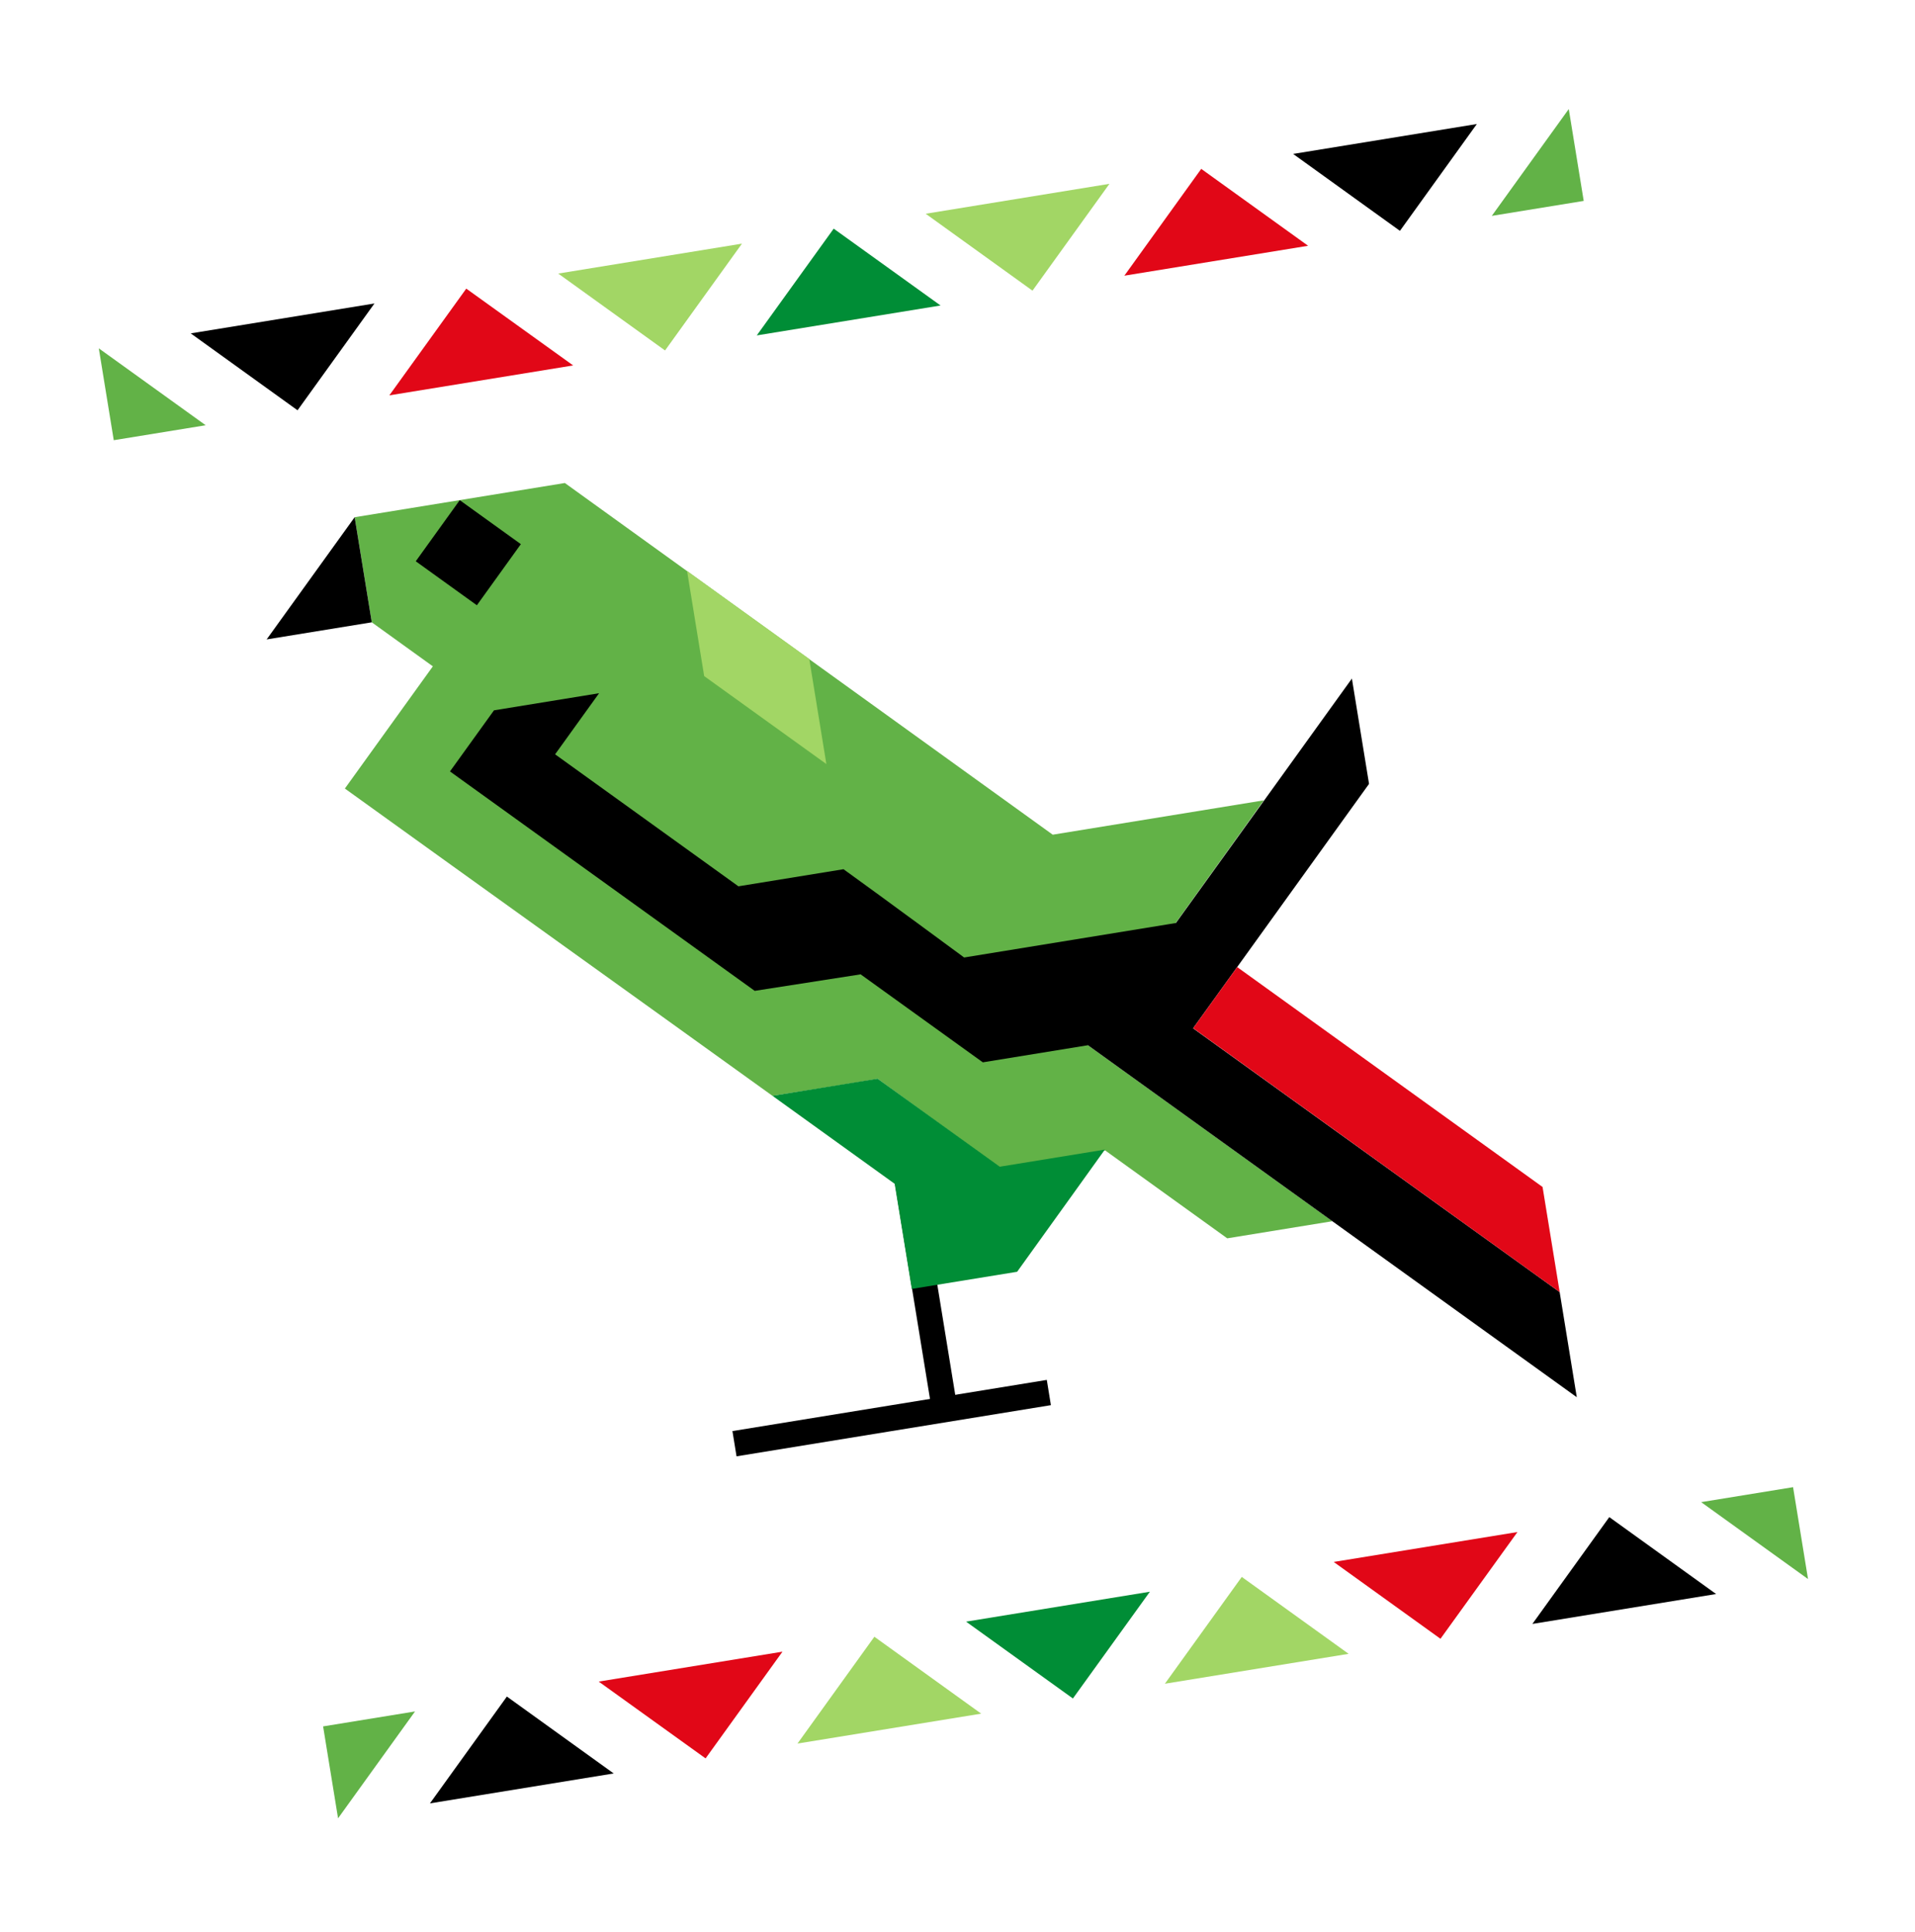 <svg width="231" height="233" viewBox="0 0 231 233" fill="none" xmlns="http://www.w3.org/2000/svg">
<g clip-path="url(#clip0_20_53251)">
<path d="M111.017 142.375L107.972 142.871L112.429 170.258L115.475 169.762L111.017 142.375Z" fill="black"/>
<path d="M126.272 166.441L88.351 172.613L88.846 175.659L126.767 169.486L126.272 166.441Z" fill="black"/>
<path d="M131.229 126.07C131.229 126.07 148.915 101.444 152.451 96.534L126.987 100.679C117.203 93.631 73.05 61.794 68.136 58.259L42.782 62.386L44.845 75.063L52.214 80.372C48.675 85.287 45.14 90.201 41.6 95.112C58.799 107.499 75.987 119.797 93.185 132.18C93.185 132.18 105.816 130.181 105.862 130.117C105.862 130.117 115.701 137.276 120.616 140.815C124.854 140.125 133.314 138.763 133.314 138.763C138.224 142.295 143.127 145.832 148.037 149.364L160.718 147.3C155.807 143.761 136.148 129.609 131.233 126.073L131.229 126.07Z" fill="#62B247"/>
<path d="M55.458 60.328L50.152 67.699L57.523 73.005L62.829 65.634L55.458 60.328Z" fill="black"/>
<path d="M32.164 77.126L44.845 75.062L42.781 62.385C39.242 67.296 35.703 72.215 32.164 77.126Z" fill="black"/>
<path d="M99.683 92.161L97.619 79.484C92.708 75.945 87.793 72.406 82.878 68.867L84.942 81.548C89.856 85.083 94.772 88.626 99.683 92.161Z" fill="#A2D665"/>
<path d="M143.913 124.035C143.913 124.035 161.615 99.459 165.143 94.55L163.075 81.847C155.998 91.677 148.924 101.506 141.845 111.332L116.3 115.49C116.3 115.49 106.627 108.353 101.75 104.842L89.073 106.905C81.704 101.597 74.333 96.292 66.96 90.984L72.265 83.615L59.588 85.679L54.279 93.048C66.533 101.87 78.786 110.693 91.039 119.515L103.814 117.523C108.725 121.058 113.64 124.597 118.555 128.136L131.232 126.073C150.891 140.225 170.546 154.377 190.202 168.529L188.137 155.849L143.917 124.034L143.913 124.035Z" fill="black"/>
<path d="M149.235 116.648C147.465 119.102 145.696 121.56 143.93 124.02C158.667 134.631 173.403 145.241 188.139 155.848L186.075 143.171C186.075 143.171 159.061 123.723 149.239 116.648L149.235 116.648Z" fill="#E10717"/>
<path d="M105.86 130.112L93.183 132.176C98.097 135.715 103.012 139.254 107.923 142.789L109.987 155.466L122.693 153.398C126.226 148.495 133.277 138.662 133.277 138.662L120.6 140.726L105.86 130.112Z" fill="#008D36"/>
<path d="M40.779 219.319L50.063 206.43L38.975 208.234L40.779 219.319Z" fill="#62B247"/>
<path d="M218.096 190.46L216.292 179.379L205.204 181.184L218.096 190.46Z" fill="#62B247"/>
<path d="M13.722 53.097L24.81 51.292L11.918 42.016L13.722 53.097Z" fill="#62B247"/>
<path d="M179.95 26.038L191.038 24.233L189.235 13.152L179.95 26.038Z" fill="#62B247"/>
<path d="M51.867 217.518L74.029 213.91L61.144 204.633L51.863 217.518L51.867 217.518Z" fill="black"/>
<path d="M96.194 210.304L118.356 206.696L105.472 197.419L96.198 210.303L96.194 210.304Z" fill="#A2D665"/>
<path d="M184.846 195.874L207.008 192.267L194.123 182.989L184.846 195.874Z" fill="black"/>
<path d="M140.517 203.088L162.679 199.481L149.791 190.204L140.514 203.089L140.517 203.088Z" fill="#A2D665"/>
<path d="M45.169 36.604L23.007 40.211L35.891 49.488L45.169 36.604Z" fill="black"/>
<path d="M89.495 29.389L67.337 32.996L80.222 42.273L89.499 29.389L89.495 29.389Z" fill="#A2D665"/>
<path d="M178.147 14.959L155.985 18.566L168.87 27.844L178.147 14.959Z" fill="black"/>
<path d="M133.823 22.174L111.661 25.781L124.546 35.059L133.827 22.173L133.823 22.174Z" fill="#A2D665"/>
<path d="M72.221 202.828L85.112 212.093L94.387 199.22L72.218 202.828L72.221 202.828Z" fill="#E10717"/>
<path d="M160.881 188.398L173.76 197.665L183.046 184.79L160.877 188.398L160.881 188.398Z" fill="#E10717"/>
<path d="M69.138 44.078L56.244 34.813L46.965 47.687L69.134 44.079L69.138 44.078Z" fill="#E10717"/>
<path d="M157.792 29.645L144.901 20.369L135.627 33.253C135.627 33.253 154.098 30.246 157.796 29.644L157.792 29.645Z" fill="#E10717"/>
<path d="M116.534 195.598L129.421 204.867L138.707 191.989L116.534 195.598Z" fill="#008D36"/>
<path d="M113.456 36.848L100.565 27.579L91.287 40.456L113.46 36.847L113.456 36.848Z" fill="#008D36"/>
</g>
<defs>
<clipPath id="clip0_20_53251">
<rect width="200" height="202.974" fill="white" transform="translate(0 32.133) rotate(-9.245)"/>
</clipPath>
</defs>
</svg>
